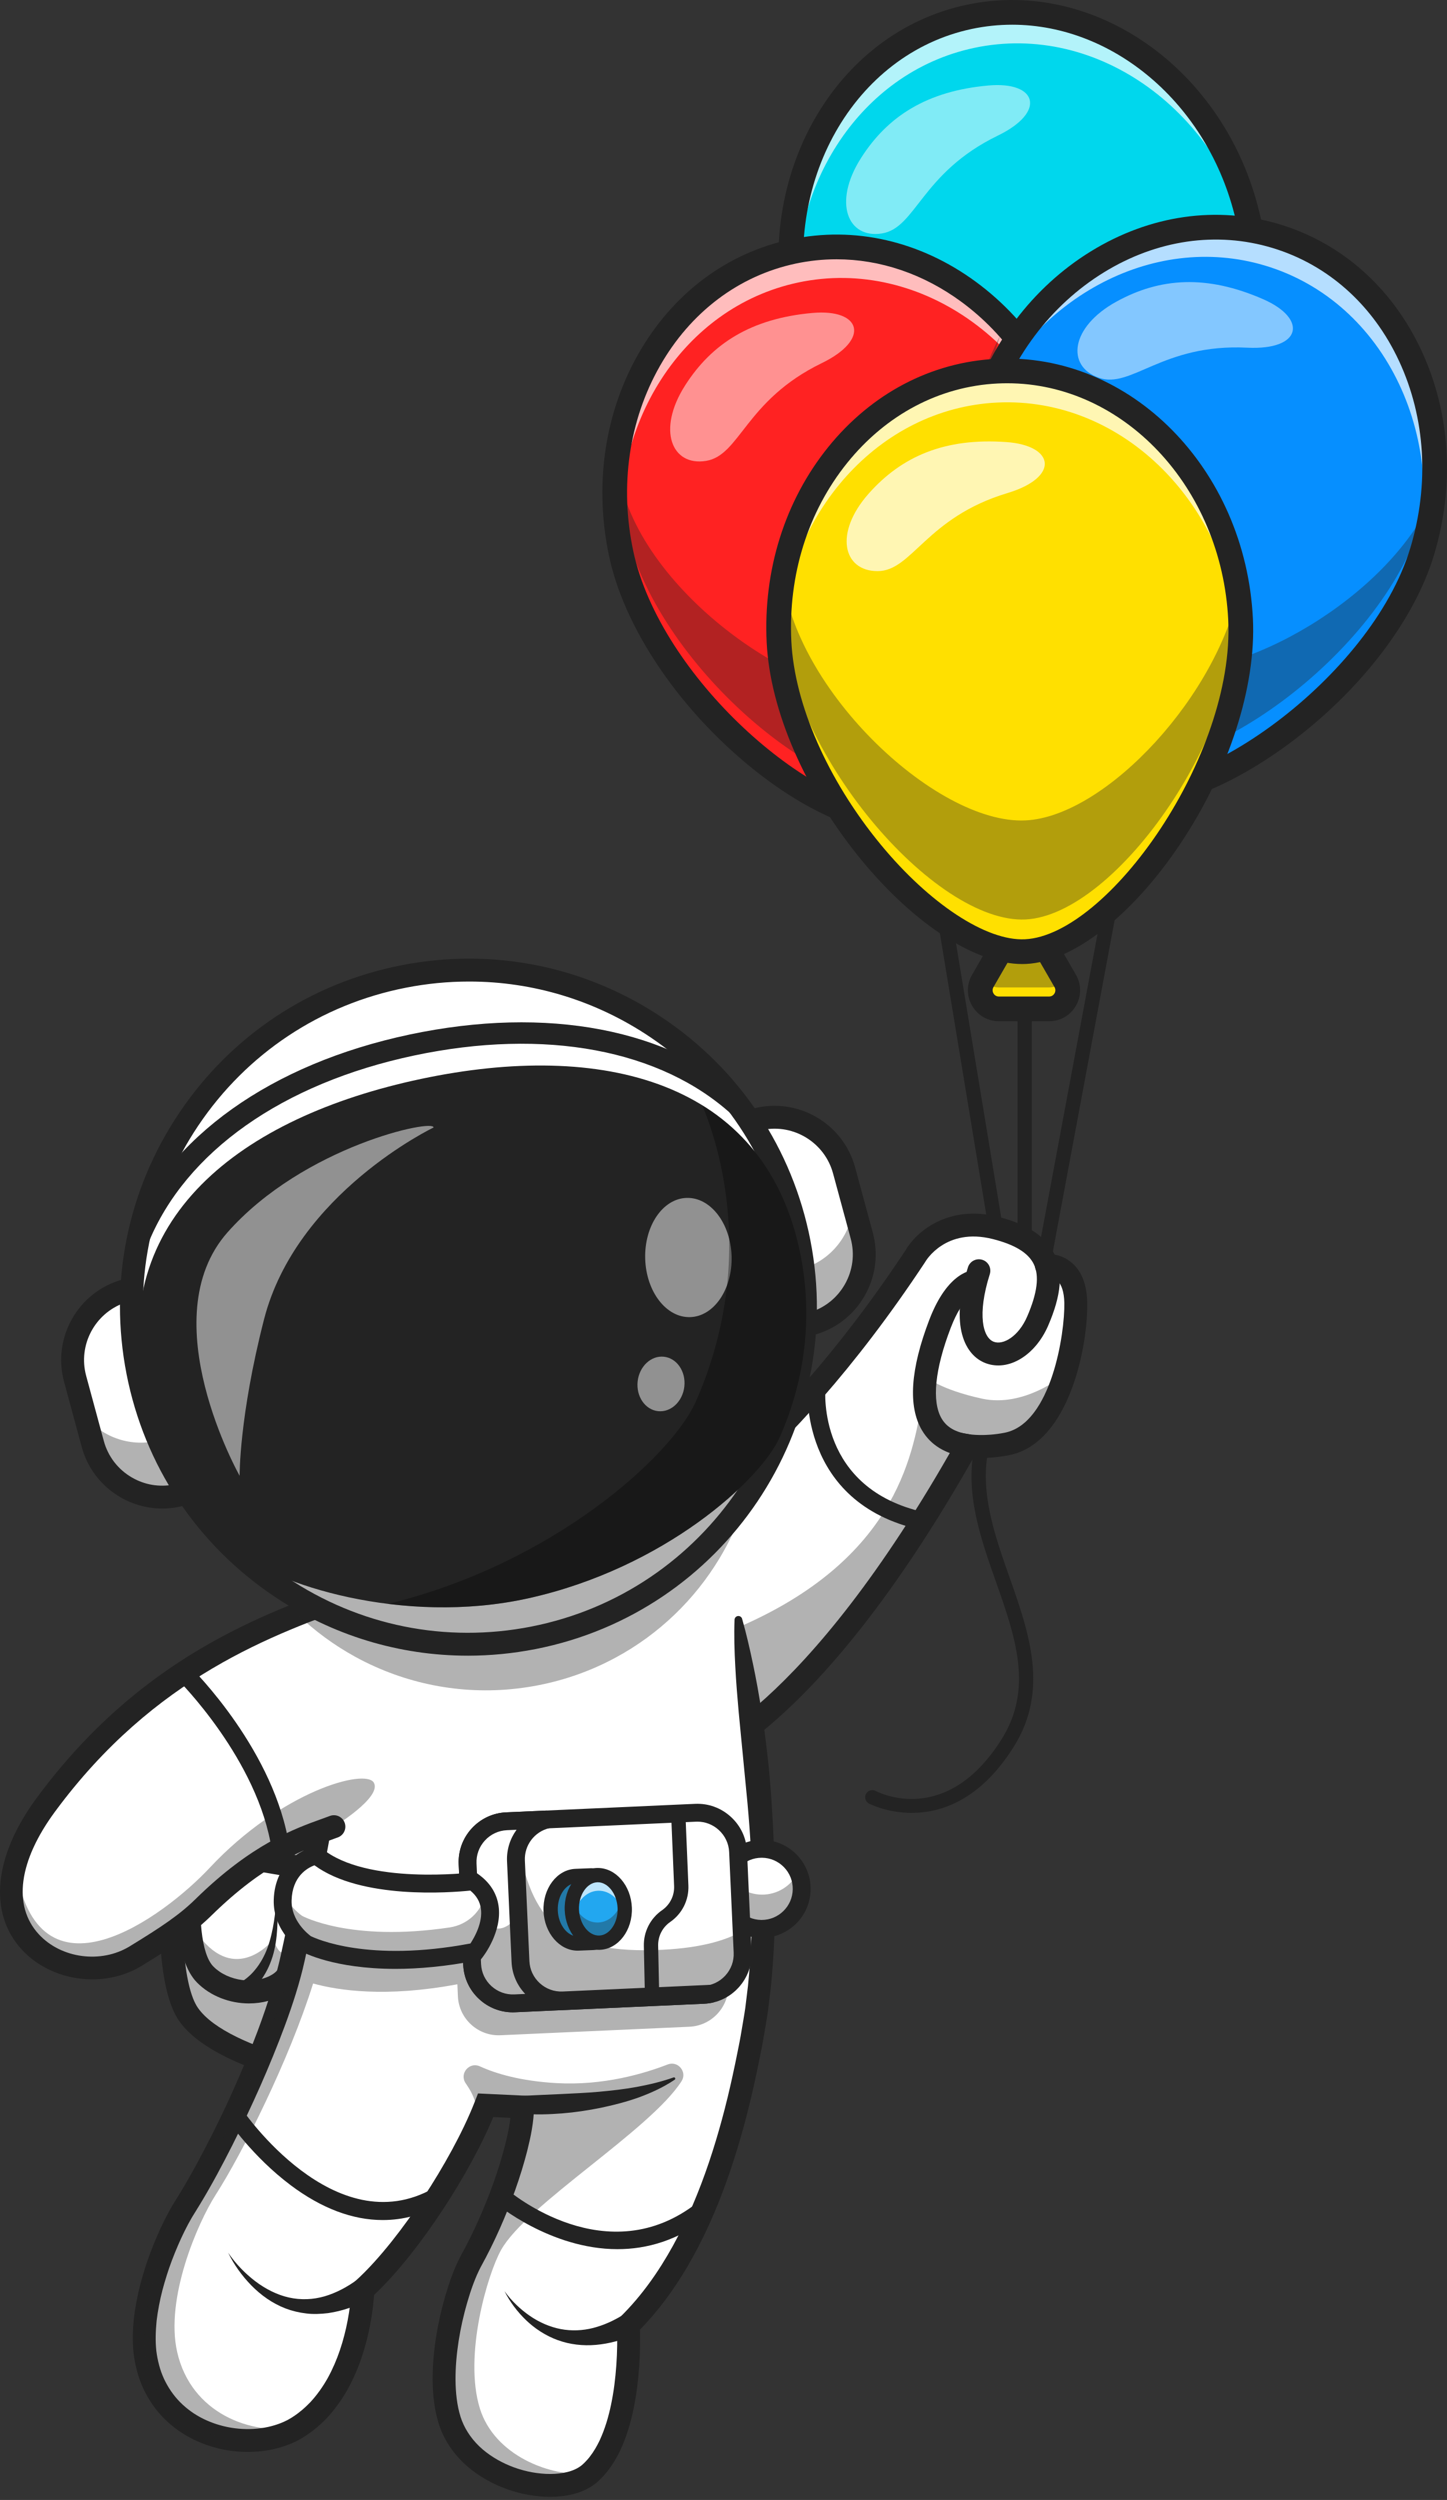 <svg width="290" height="501" viewBox="0 0 290 501" fill="none" xmlns="http://www.w3.org/2000/svg">
<rect x="0" y="0" width="290" height="501" fill="#333333" stroke="none"/>
<path d="M205.359 250.075C204.568 250.075 203.927 249.433 203.927 248.643V187.446C203.927 186.655 204.568 186.014 205.359 186.014C206.15 186.014 206.792 186.655 206.792 187.446V248.643C206.792 249.433 206.15 250.075 205.359 250.075Z" fill="#232323"/>
<path d="M199.551 247.524C198.862 247.524 198.255 247.026 198.139 246.324L183.427 157.087C183.298 156.306 183.826 155.57 184.607 155.441C185.392 155.306 186.124 155.84 186.253 156.621L200.965 245.858C201.094 246.639 200.565 247.375 199.785 247.504C199.706 247.517 199.627 247.524 199.55 247.524H199.551Z" fill="#232323"/>
<path d="M209.266 253.805C209.179 253.805 209.091 253.796 209.002 253.781C208.225 253.636 207.712 252.887 207.856 252.111L228.039 143.815C228.184 143.037 228.929 142.523 229.709 142.669C230.487 142.814 231 143.563 230.855 144.34L210.673 252.635C210.545 253.324 209.942 253.805 209.266 253.805Z" fill="#232323"/>
<path d="M90.138 324.093L89.693 333.41L89.468 338.156L85.571 419.996C85.571 419.996 80.006 419.413 72.606 418.032C71.158 417.762 69.641 417.462 68.081 417.13C56.456 414.659 42.493 410.405 37.8 403.711C30.787 393.703 34.739 349.43 44.072 332.81C48.348 325.19 65.602 323.722 77.734 323.672C79.09 323.663 80.384 323.676 81.586 323.7C86.656 323.796 90.137 324.091 90.137 324.091L90.138 324.093Z" fill="white"/>
<g opacity="0.35">
<path d="M89.693 333.41L89.468 338.156L86.374 403.138L85.572 419.996C85.572 419.996 85.456 419.983 85.235 419.959C85.172 419.95 85.098 419.942 85.019 419.934C84.956 419.926 84.886 419.917 84.816 419.91C84.761 419.906 84.707 419.897 84.654 419.893C84.632 419.888 84.608 419.889 84.588 419.884C84.487 419.871 84.376 419.86 84.26 419.843C84.235 419.843 84.21 419.838 84.181 419.834C84.085 419.821 83.986 419.81 83.877 419.797C83.731 419.78 83.582 419.76 83.423 419.738C83.311 419.721 83.19 419.709 83.069 419.692C82.945 419.675 82.82 419.659 82.691 419.642C82.529 419.621 82.359 419.596 82.184 419.576C81.83 419.526 81.457 419.476 81.061 419.419C80.712 419.373 80.346 419.318 79.963 419.261C79.521 419.195 79.06 419.128 78.582 419.053C76.814 418.778 74.793 418.442 72.609 418.035C72.185 417.956 71.752 417.873 71.315 417.79C71.011 417.731 70.699 417.67 70.387 417.607C69.633 417.456 68.86 417.299 68.082 417.133C56.453 414.662 42.494 410.407 37.806 403.714C32.029 395.475 33.683 364.001 39.665 343.86C36.912 361.666 37.041 381.065 41.395 387.276C43.548 390.347 47.961 392.915 53.255 395.036C55.51 395.94 57.856 393.992 57.448 391.596C57.445 391.577 57.441 391.557 57.438 391.538C56.706 387.147 56.503 382.188 57.134 376.452C58.491 364.161 62.184 346.671 77.112 333.847C77.462 333.543 82.998 333.46 89.694 333.41H89.693Z" fill="#232323"/>
</g>
<path d="M87.747 422.532L85.334 422.28C83.689 422.108 44.953 417.917 35.922 405.031C30.6 397.436 31.973 376.711 32.52 370.54C33.633 357.998 36.727 341.204 42.069 331.687C49.355 318.714 86.157 321.453 90.33 321.81L92.532 321.997L87.746 422.532H87.747ZM78.473 325.939C65.923 325.939 49.704 327.46 46.07 333.932C36.581 350.829 33.706 393.875 39.679 402.396C45.741 411.047 71.341 415.911 83.399 417.437L87.74 326.218C85.169 326.057 81.96 325.939 78.473 325.939Z" fill="#232323"/>
<path d="M41.994 371.062L57.876 373.763C59.294 374.004 60.371 375.168 60.495 376.602C60.944 381.851 61.354 394.025 55.963 397.525C51.488 400.432 44.76 399.41 41.11 395.685C37.028 391.516 37.701 379.678 38.321 373.843C38.513 372.03 40.196 370.757 41.994 371.063V371.062Z" fill="white"/>
<g opacity="0.35">
<path d="M60.494 376.604C60.946 381.849 61.353 394.025 55.962 397.524C51.485 400.432 44.76 399.41 41.109 395.683C38.601 393.118 37.889 387.652 37.857 382.469C38.337 385.102 39.273 387.292 40.552 388.792C47.879 397.381 54.763 388.71 54.763 388.71C54.763 388.71 55.596 391.051 56.417 391.256C59.848 392.114 60.15 381.15 60.174 375.474C60.347 375.817 60.459 376.198 60.494 376.605V376.604Z" fill="#232323"/>
</g>
<path d="M49.925 401.494C46.083 401.494 42.165 400.039 39.471 397.289C35.038 392.761 35.158 381.908 36.041 373.6C36.198 372.109 36.974 370.735 38.169 369.83C39.365 368.924 40.899 368.549 42.377 368.8L58.26 371.5C60.708 371.917 62.566 373.933 62.779 376.403C63.368 383.276 63.428 395.408 57.21 399.446C55.086 400.825 52.522 401.491 49.925 401.491V401.494ZM41.459 373.309C41.213 373.309 41.032 373.415 40.939 373.485C40.828 373.57 40.637 373.759 40.603 374.082C39.55 383.99 40.372 391.651 42.75 394.077C45.712 397.103 51.304 397.814 54.715 395.599C57.7 393.659 59.041 386.454 58.211 376.794C58.178 376.406 57.883 376.086 57.494 376.019L41.611 373.319C41.558 373.31 41.508 373.306 41.461 373.306L41.459 373.309Z" fill="#232323"/>
<path d="M47.3 397.695C47.369 397.68 47.586 397.59 47.742 397.515C47.914 397.432 48.086 397.345 48.258 397.242C48.6 397.046 48.94 396.816 49.262 396.564C49.905 396.057 50.529 395.486 51.06 394.823C52.156 393.522 53.014 391.971 53.625 390.305C54.234 388.637 54.618 386.864 54.91 385.056C55.179 383.256 55.417 381.424 55.21 379.595C55.655 381.391 55.658 383.273 55.623 385.122C55.566 386.97 55.414 388.848 54.998 390.714C54.576 392.574 53.869 394.409 52.8 396.082C52.283 396.93 51.64 397.709 50.928 398.437C50.57 398.8 50.185 399.143 49.768 399.461C49.563 399.623 49.344 399.776 49.119 399.923C48.876 400.077 48.686 400.2 48.333 400.366L48.211 400.423C47.486 400.761 46.625 400.446 46.287 399.721C45.949 398.997 46.264 398.136 46.989 397.798C47.088 397.752 47.198 397.716 47.3 397.695Z" fill="#232323"/>
<path d="M68.134 335.004C66.213 334.717 64.254 334.478 62.31 334.267C60.363 334.058 58.414 333.882 56.471 333.763C54.529 333.643 52.588 333.555 50.674 333.574C48.766 333.59 46.858 333.671 45.098 333.951H45.091C43.837 334.151 42.661 333.298 42.462 332.044C42.263 330.792 43.117 329.615 44.37 329.416C44.442 329.404 44.518 329.396 44.588 329.391C46.76 329.257 48.812 329.374 50.848 329.546C52.88 329.719 54.874 329.999 56.857 330.308C58.839 330.619 60.803 330.984 62.758 331.381C64.716 331.781 66.651 332.205 68.605 332.686C69.24 332.842 69.628 333.484 69.47 334.118C69.323 334.714 68.748 335.092 68.153 335.006L68.134 335.004Z" fill="#232323"/>
<path d="M217.976 63.807C217.909 63.956 217.856 64.112 217.82 64.275L217.976 63.807Z" fill="#D66B09"/>
<path d="M220.859 114.044L227.214 121.841C229.028 124.068 227.752 127.426 224.916 127.884L214.987 129.489C212.149 129.947 209.88 127.162 210.901 124.477L214.477 115.076C215.498 112.39 219.045 111.817 220.859 114.044Z" fill="#E25A5A"/>
<g opacity="0.35">
<path d="M221.15 113.958L227.551 121.716C229.381 123.932 228.124 127.298 225.29 127.774L215.37 129.438C212.535 129.914 210.249 127.144 211.255 124.451L214.773 115.028C215.778 112.336 219.321 111.741 221.15 113.958Z" fill="#232323"/>
</g>
<path d="M214.364 132.016C212.515 132.016 210.778 131.198 209.578 129.727C208.16 127.986 207.789 125.694 208.588 123.597L212.164 114.197C212.961 112.098 214.761 110.633 216.976 110.273C219.194 109.917 221.362 110.74 222.781 112.48L229.135 120.277C230.553 122.016 230.924 124.308 230.126 126.406C229.328 128.505 227.529 129.972 225.312 130.33L215.384 131.934C215.043 131.99 214.702 132.017 214.365 132.017L214.364 132.016ZM217.972 115.146C217.887 115.146 217.817 115.153 217.764 115.162C217.549 115.196 217.022 115.344 216.79 115.956L213.215 125.356C212.981 125.969 213.277 126.429 213.415 126.598C213.553 126.767 213.94 127.153 214.59 127.045L224.519 125.441C225.167 125.336 225.416 124.851 225.495 124.647C225.572 124.444 225.708 123.914 225.294 123.407L218.94 115.61C218.627 115.225 218.237 115.148 217.972 115.148V115.146Z" fill="#232323"/>
<path d="M159.754 63.931C165.731 92.052 200.67 121.085 218.441 117.306C236.212 113.529 256.319 72.794 250.342 44.674C244.364 16.553 219.238 -1.934 194.224 3.385C169.209 8.702 153.776 35.81 159.755 63.931H159.754Z" fill="#00D7ED"/>
<g opacity="0.7">
<path d="M159.754 63.93C159.772 64.013 159.789 64.097 159.808 64.181C157.022 38.288 171.986 14.539 195.228 9.599C219.998 4.335 244.876 22.405 251.162 50.063C250.983 48.225 250.715 46.425 250.342 44.673C244.363 16.55 219.24 -1.935 194.224 3.382C169.209 8.699 153.776 35.806 159.755 63.928L159.754 63.93Z" fill="white"/>
</g>
<g opacity="0.35">
<path d="M159.754 63.93C165.733 92.053 200.669 121.082 218.439 117.309C236.214 113.53 256.319 72.793 250.34 44.675C250.285 44.415 250.23 44.16 250.17 43.905C249.729 66.45 231.082 94.349 215.271 97.711C197.502 101.488 163.825 78.393 158.866 55.059C158.718 54.373 158.594 53.683 158.483 53C158.555 56.593 158.973 60.255 159.754 63.93Z" fill="#232323"/>
</g>
<path d="M215.214 120.1C206.239 120.1 194.325 114.374 183.038 104.438C169.785 92.773 160.175 77.822 157.331 64.444C151.078 35.033 167.396 6.555 193.708 0.962C220.015 -4.632 246.511 14.746 252.763 44.157C255.606 57.535 252.909 75.103 245.547 91.15C238.359 106.818 228.17 117.768 218.955 119.726C217.779 119.977 216.529 120.099 215.215 120.099L215.214 120.1ZM202.851 4.952C200.162 4.952 197.448 5.23 194.736 5.806C171.097 10.831 156.49 36.674 162.175 63.416C167.538 88.646 197.916 115.173 215.013 115.174C216.035 115.174 217.007 115.08 217.926 114.885C234.216 111.421 253.602 71.926 247.919 45.189C242.887 21.515 223.609 4.952 202.851 4.952Z" fill="#232323"/>
<g opacity="0.5">
<path d="M198.093 17.132C185.762 18.237 177.882 23.3 172.542 31.698C166.875 40.608 169.903 47.892 176.756 46.783C183.609 45.676 184.637 34.629 199.942 27.197C209.833 22.394 207.828 16.26 198.095 17.132H198.093Z" fill="white"/>
</g>
<path d="M182.713 110.822C182.645 110.971 182.592 111.127 182.557 111.291L182.713 110.822Z" fill="#D66B09"/>
<path d="M124.491 110.945C130.468 139.066 165.407 168.1 183.178 164.321C200.95 160.544 221.056 119.809 215.079 91.688C209.101 63.567 183.976 45.081 158.962 50.399C133.946 55.716 118.514 82.825 124.492 110.945H124.491Z" fill="#FF2222"/>
<g opacity="0.7">
<path d="M124.492 110.947C124.511 111.03 124.528 111.114 124.546 111.197C121.76 85.305 136.725 61.556 159.967 56.615C184.736 51.352 209.614 69.421 215.901 97.079C215.722 95.242 215.454 93.441 215.08 91.689C209.101 63.567 183.978 45.082 158.963 50.399C133.947 55.716 118.515 82.823 124.493 110.945L124.492 110.947Z" fill="white"/>
</g>
<g opacity="0.35">
<path d="M125.208 105.217C131.187 133.34 166.123 162.369 183.894 158.596C201.668 154.817 221.773 114.08 215.795 85.962C215.739 85.702 215.684 85.447 215.624 85.192C215.183 107.737 196.536 135.636 180.725 138.998C162.956 142.775 129.279 119.68 124.32 96.347C124.172 95.66 124.048 94.97 123.938 94.287C124.009 97.881 124.427 101.542 125.208 105.217Z" fill="#232323"/>
</g>
<path d="M179.953 167.118C170.978 167.118 159.064 161.391 147.777 151.456C134.524 139.791 124.914 124.839 122.07 111.462C119.053 97.267 121.141 82.861 127.952 70.898C134.818 58.84 145.648 50.7 158.447 47.98C171.247 45.259 184.451 48.289 195.626 56.512C206.714 64.671 214.484 76.981 217.5 91.176C220.344 104.554 217.647 122.121 210.284 138.169C203.096 153.837 192.908 164.787 183.693 166.746C182.517 166.996 181.266 167.118 179.953 167.118ZM167.653 51.962C164.924 51.962 162.19 52.247 159.475 52.822C148.078 55.246 138.41 62.534 132.255 73.347C126.046 84.255 124.148 97.424 126.914 110.432C132.277 135.662 162.655 162.189 179.752 162.191C180.774 162.191 181.746 162.096 182.664 161.901C198.955 158.438 218.341 118.942 212.658 92.205C209.893 79.199 202.803 67.939 192.693 60.5C185.057 54.882 176.389 51.962 167.654 51.962H167.653Z" fill="#232323"/>
<g opacity="0.5">
<path d="M162.83 62.715C150.499 63.82 142.619 68.883 137.279 77.281C131.613 86.191 134.641 93.475 141.493 92.366C148.346 91.259 149.374 80.212 164.68 72.779C174.57 67.977 172.565 61.843 162.832 62.715H162.83Z" fill="white"/>
</g>
<path d="M247.453 111.703C247.323 111.802 247.201 111.914 247.091 112.038L247.453 111.703Z" fill="#D66B09"/>
<path d="M225.815 157.135L227.636 167.028C228.156 169.854 225.421 172.183 222.714 171.22L213.237 167.851C210.53 166.889 209.88 163.356 212.067 161.493L219.723 154.971C221.911 153.108 225.295 154.311 225.815 157.137V157.135Z" fill="#3BD8E0"/>
<g opacity="0.35">
<path d="M226.113 157.199L227.993 167.08C228.531 169.903 225.81 172.249 223.097 171.303L213.601 167.991C210.888 167.044 210.216 163.516 212.392 161.64L220.008 155.071C222.184 153.194 225.575 154.376 226.113 157.199Z" fill="#232323"/>
</g>
<path d="M223.987 173.918C223.286 173.918 222.577 173.798 221.885 173.551L212.408 170.182C210.292 169.43 208.788 167.663 208.381 165.455C207.975 163.248 208.752 161.061 210.461 159.606L218.118 153.084C219.828 151.628 222.111 151.209 224.224 151.959C226.339 152.711 227.844 154.478 228.252 156.686L230.072 166.578C230.478 168.787 229.7 170.974 227.991 172.43C226.841 173.41 225.431 173.92 223.987 173.92V173.918ZM222.13 156.55C221.893 156.55 221.607 156.618 221.329 156.852L213.673 163.374C213.174 163.8 213.212 164.344 213.252 164.559C213.292 164.774 213.451 165.296 214.067 165.516L223.543 168.885C224.159 169.104 224.613 168.799 224.78 168.657C224.946 168.515 225.32 168.117 225.201 167.472L223.38 157.582C223.261 156.937 222.771 156.698 222.565 156.625C222.473 156.592 222.317 156.55 222.128 156.55H222.13Z" fill="#232323"/>
<path d="M196.35 83.806C188.064 111.336 204.73 153.594 222.128 158.831C239.525 164.068 276.746 138.027 285.033 110.498C293.319 82.968 280.183 54.675 255.694 47.306C231.206 39.935 204.636 56.277 196.351 83.806H196.35Z" fill="#068FFF"/>
<g opacity="0.7">
<path d="M196.349 83.806C196.325 83.888 196.301 83.969 196.276 84.053C206.287 60.011 230.832 46.389 253.584 53.239C277.83 60.538 290.949 88.347 283.157 115.62C283.885 113.922 284.515 112.215 285.031 110.499C293.316 82.968 280.182 54.677 255.694 47.306C231.205 39.935 204.636 56.277 196.349 83.808V83.806Z" fill="white"/>
</g>
<g opacity="0.35">
<path d="M196.35 77.36C188.065 104.891 204.729 147.147 222.124 152.386C239.525 157.623 276.746 131.579 285.031 104.053C285.107 103.798 285.181 103.549 285.251 103.296C274.021 122.849 244.252 138.34 228.775 133.681C211.378 128.445 192.963 91.998 199.839 69.157C200.039 68.483 200.261 67.819 200.493 67.167C198.826 70.353 197.432 73.763 196.35 77.361V77.36Z" fill="#232323"/>
</g>
<path d="M226.994 161.959C224.974 161.959 223.104 161.712 221.412 161.202C212.391 158.486 203.143 146.73 197.277 130.521C191.27 113.918 190.035 96.188 193.977 83.093C198.16 69.197 206.922 57.572 218.647 50.36C230.466 43.09 243.876 41.164 256.406 44.935C268.936 48.707 279.055 57.715 284.897 70.3C290.694 82.786 291.584 97.317 287.401 111.212C283.459 124.309 272.645 138.412 258.471 148.94C247.227 157.293 235.743 161.961 226.994 161.961V161.959ZM198.72 84.519C190.842 110.695 206.893 151.66 222.84 156.46C238.79 161.259 274.782 135.958 282.66 109.784C286.493 97.052 285.692 83.769 280.407 72.386C275.167 61.1 266.137 53.035 254.98 49.678C243.822 46.319 231.841 48.061 221.243 54.578C210.552 61.154 202.553 71.788 198.721 84.521L198.72 84.519Z" fill="#232323"/>
<g opacity="0.5">
<path d="M253.162 59.964C241.82 55 232.477 55.649 223.755 60.443C214.502 65.53 213.652 73.371 220.194 75.696C226.734 78.02 232.95 68.83 249.944 69.677C260.926 70.224 262.116 63.881 253.164 59.965L253.162 59.964Z" fill="white"/>
</g>
<path d="M201.863 289.358C197.242 290.297 193.843 289.689 193.843 289.689C193.72 289.908 193.592 290.132 193.465 290.35C178.309 317.23 165.182 332.686 155.611 341.495C154.14 342.849 152.408 343.83 150.51 344.506C138.903 348.684 121.273 341.713 121.273 341.713L123.336 332.206L128.357 309.04C128.357 309.04 130.952 307.67 135.397 304.456C135.865 304.109 136.361 303.747 136.874 303.363C140.774 300.448 145.828 296.297 151.642 290.663C160.851 281.737 171.979 269.086 183.468 251.712C183.468 251.712 188.227 243.212 199.553 246.09C205.59 247.625 208.73 250.156 209.743 253.604C209.743 253.604 215.439 252.975 215.6 261.05C215.743 267.908 212.754 287.153 201.866 289.358H201.863Z" fill="white"/>
<g opacity="0.35">
<path d="M193.46 290.359C178.304 317.236 165.183 332.684 155.611 341.495C145.123 351.141 121.275 341.714 121.275 341.714L123.806 330.033C131.693 331.845 141.499 329.047 149.358 325.509C180.479 311.493 183.121 290.335 184.987 279.757C185.226 283.099 186.985 287.399 193.461 290.362L193.46 290.359Z" fill="#232323"/>
</g>
<g opacity="0.35">
<path d="M197.39 289.873C197.39 289.873 187.765 290.711 185.505 275.892C185.505 275.892 188.42 278.482 196.841 280.297C205.203 282.099 212.918 275.758 212.918 275.758C212.918 275.758 209.639 290.185 197.39 289.871V289.873Z" fill="#232323"/>
</g>
<path d="M130.147 309.471C129.301 309.471 128.486 309 128.087 308.188C127.53 307.052 127.999 305.679 129.133 305.119C129.374 305 153.597 292.689 181.509 250.516C183.504 247.035 189.884 241.27 200.117 243.867C205.903 245.335 209.557 247.763 211.29 251.288C213.103 254.977 212.715 259.543 210.068 265.661C207.478 271.647 202.112 274.889 197.573 273.195C193.401 271.64 190.269 265.768 193.996 253.963C194.379 252.755 195.665 252.085 196.874 252.466C198.082 252.847 198.752 254.136 198.371 255.343C195.798 263.491 196.986 268.082 199.176 268.898C201.037 269.596 204.121 267.855 205.858 263.84C207.902 259.115 208.332 255.671 207.172 253.312C206.067 251.066 203.389 249.43 198.985 248.312C189.474 245.898 185.501 252.765 185.462 252.835L185.373 252.98C156.671 296.373 132.181 308.729 131.153 309.233C130.828 309.394 130.482 309.47 130.143 309.47L130.147 309.471Z" fill="#232323"/>
<path d="M138.883 355.113C137.872 355.113 136.945 354.438 136.67 353.414C136.341 352.19 137.066 350.933 138.289 350.603C138.495 350.543 160.945 343.595 191.841 288.565L192.639 287.144L194.243 287.43C194.264 287.433 197.32 287.937 201.403 287.109C210.733 285.217 213.428 267.12 213.308 261.097C213.265 258.968 212.772 257.414 211.884 256.601C211.036 255.824 209.986 255.882 209.945 255.887C208.679 256.022 207.574 255.117 207.435 253.858C207.295 252.598 208.224 251.463 209.484 251.324C209.789 251.291 212.517 251.053 214.868 253.114C216.805 254.813 217.823 257.467 217.895 261.004C218.066 269.565 214.382 289.156 202.317 291.603C199.266 292.223 196.684 292.222 195.101 292.121C163.408 348.047 140.452 354.769 139.482 355.029C139.283 355.084 139.082 355.11 138.885 355.11L138.883 355.113Z" fill="#232323"/>
<path d="M193.843 291.983C193.738 291.983 193.632 291.975 193.526 291.961C189.48 291.401 186.535 289.606 184.774 286.627C181.952 281.851 182.451 274.393 186.257 264.462C189.955 254.813 194.795 254.448 195.709 254.474L195.586 259.059C195.586 259.059 195.646 259.069 195.749 259.055C195.724 259.057 193.078 259.48 190.54 266.103C187.351 274.421 186.707 280.88 188.723 284.293C189.75 286.032 191.528 287.054 194.155 287.418C195.41 287.591 196.286 288.748 196.113 290.003C195.954 291.152 194.972 291.983 193.844 291.983H193.843Z" fill="#232323"/>
<path d="M150.612 408.868C148.24 421.04 142.682 449.556 125.926 465.944C125.926 465.944 127.242 487.832 118.161 495.708C111.963 501.086 93.917 497.254 90.097 484.975C86.798 474.386 91.621 458.062 94.34 453.186C100.42 442.288 104.769 428.474 104.732 422.245L97.341 421.892C92.843 433.607 81.587 450.959 72.719 458.861C72.719 458.861 72.288 478.505 59.689 486.429C50.549 492.179 32.877 488.886 29.418 473.618C26.998 462.938 33.451 447.899 37.14 442.132C42.981 433.014 53.661 411.542 57.918 395.479C58.212 394.376 58.473 393.295 58.702 392.245C59.661 387.853 60.61 383.377 61.532 378.969C62.374 374.93 63.2 370.949 63.983 367.127C66.216 356.267 68.156 346.759 69.472 341.243C69.472 341.243 70.064 337.305 71.076 331.959C71.866 327.812 72.91 322.819 74.14 318.162C76.246 310.184 78.889 303.208 81.686 303.208H128.355C131.057 303.208 133.386 303.666 135.395 304.456C139.552 306.07 142.345 309.071 144.21 312.274C147.599 318.066 147.968 324.499 147.968 324.499C148.628 330.143 149.593 336.954 150.51 344.506C152.823 363.585 154.806 387.374 150.612 408.868Z" fill="white"/>
<g opacity="0.35">
<path d="M67 379.604C66.867 380.238 66.733 380.871 66.594 381.506C64.739 380.846 63.019 380.013 61.532 378.969C61.542 378.926 61.548 378.883 61.559 378.842L67.001 379.604H67Z" fill="#232323"/>
</g>
<g opacity="0.35">
<path d="M100.425 450.895C97.706 455.771 92.883 472.095 96.182 482.685C99.097 492.048 110.278 496.499 118.171 495.699C111.983 501.091 93.919 497.262 90.096 484.976C86.797 474.387 91.62 458.063 94.338 453.187C100.419 442.289 104.768 428.475 104.73 422.246L97.339 421.893C96.71 423.529 95.954 425.272 95.079 427.09C96.367 422.426 94.877 419.766 93.318 417.472C92.015 415.552 94.055 413.134 96.168 414.097C99.386 415.564 104.308 417.039 111.486 417.456C120.915 418.003 129.169 415.531 133.82 413.719C135.866 412.921 137.779 415.213 136.598 417.065C130.356 426.86 105.501 441.8 100.426 450.897L100.425 450.895Z" fill="#232323"/>
</g>
<path d="M70.216 341.423C68.113 358.778 64.797 375.914 61.04 393.013C60.054 397.429 58.668 401.666 57.139 405.823C55.599 409.978 53.929 414.063 52.149 418.097C50.365 422.129 48.477 426.107 46.495 430.043C44.5 433.977 42.433 437.864 40.121 441.681L38.429 444.433L37.674 445.788L36.959 447.183C36.033 449.065 35.205 451.009 34.457 452.979C33.707 454.95 33.091 456.961 32.545 458.982C32.031 461.009 31.632 463.05 31.389 465.09C31.191 467.124 31.113 469.156 31.33 471.11C31.575 473.03 32.052 474.952 32.859 476.701C33.674 478.441 34.754 480.045 36.102 481.405C37.452 482.76 39.032 483.901 40.781 484.751C44.263 486.465 48.343 487.134 52.206 486.627C54.134 486.375 56.005 485.824 57.653 484.96C58.057 484.728 58.453 484.52 58.854 484.229L59.455 483.823L60.031 483.376C60.805 482.788 61.507 482.102 62.194 481.405C63.533 479.964 64.691 478.325 65.681 476.565C66.653 474.793 67.471 472.909 68.129 470.954C68.789 469 69.305 466.981 69.691 464.934C69.886 463.911 70.044 462.878 70.171 461.847C70.294 460.833 70.395 459.741 70.428 458.814L70.465 457.815L71.195 457.153C73.804 454.791 76.212 452.053 78.482 449.213C80.751 446.363 82.884 443.38 84.901 440.321C86.919 437.262 88.807 434.113 90.554 430.904C92.293 427.694 93.9 424.411 95.198 421.076L95.8 419.529L97.448 419.608L104.844 419.961L107.07 420.067L107.028 422.239C106.97 425.382 106.378 428.141 105.699 430.895C105.007 433.636 104.169 436.309 103.237 438.944C101.35 444.205 99.099 449.322 96.381 454.245C95.27 456.344 94.372 458.9 93.642 461.41C92.909 463.941 92.323 466.528 91.919 469.128C91.515 471.726 91.279 474.34 91.293 476.916C91.312 479.484 91.584 482.035 92.303 484.341C93.008 486.56 94.317 488.57 96.043 490.236C97.775 491.899 99.909 493.206 102.197 494.149C104.486 495.093 106.961 495.65 109.397 495.769C110.614 495.825 111.823 495.763 112.96 495.555C114.097 495.354 115.16 494.985 115.991 494.461C116.211 494.341 116.389 494.19 116.574 494.049C116.763 493.905 116.976 493.673 117.178 493.491C117.577 493.089 117.965 492.663 118.311 492.188C119.02 491.253 119.636 490.203 120.169 489.085C121.215 486.832 121.961 484.354 122.482 481.803C123.017 479.253 123.332 476.626 123.522 473.985C123.703 471.361 123.757 468.638 123.64 466.085L123.591 465.03L124.326 464.308C128.526 460.181 131.991 455.271 134.881 450.029C137.772 444.78 140.102 439.188 142.045 433.457C143.983 427.718 145.553 421.84 146.845 415.878C147.171 414.389 147.484 412.893 147.783 411.393C148.081 409.894 148.395 408.374 148.627 406.893C148.869 405.402 149.151 403.918 149.363 402.421L149.913 397.912C150.525 391.88 150.778 385.799 150.765 379.707C150.731 373.612 150.367 367.51 149.813 361.423L148.044 343.124C147.777 340.061 147.515 336.994 147.359 333.906C147.191 330.821 147.095 327.717 147.213 324.593C147.229 324.166 147.588 323.832 148.015 323.849C148.359 323.862 148.641 324.097 148.73 324.409V324.415C149.583 327.41 150.271 330.418 150.906 333.444C151.55 336.466 152.083 339.51 152.573 342.564C153.534 348.674 154.232 354.841 154.63 361.039C155.032 367.237 155.305 373.45 155.35 379.683C155.363 385.915 155.104 392.162 154.472 398.394L153.904 403.061C153.684 404.614 153.392 406.159 153.14 407.709C152.891 409.272 152.582 410.772 152.279 412.294C151.976 413.816 151.659 415.337 151.325 416.857C150.007 422.94 148.395 428.989 146.389 434.928C144.375 440.862 141.952 446.695 138.896 452.245C135.841 457.785 132.137 463.061 127.533 467.586L128.219 465.809C128.352 468.719 128.289 471.473 128.099 474.302C127.897 477.113 127.56 479.928 126.974 482.731C126.397 485.533 125.575 488.332 124.316 491.042C123.673 492.391 122.905 493.716 121.963 494.96C121.501 495.586 120.97 496.18 120.407 496.746C120.103 497.024 119.851 497.297 119.502 497.575C119.149 497.856 118.793 498.134 118.416 498.35C116.925 499.278 115.342 499.78 113.794 500.062C112.241 500.345 110.701 500.416 109.188 500.348C106.165 500.199 103.228 499.528 100.462 498.392C97.702 497.253 95.085 495.667 92.866 493.54C90.656 491.417 88.877 488.721 87.929 485.718C87.02 482.791 86.734 479.841 86.707 476.951C86.69 474.059 86.952 471.212 87.389 468.409C87.826 465.604 88.449 462.848 89.238 460.128C90.046 457.398 90.93 454.749 92.375 452.009C94.943 447.357 97.113 442.435 98.917 437.403C99.808 434.885 100.605 432.334 101.253 429.772C101.896 427.23 102.406 424.591 102.445 422.258L104.629 424.536L97.234 424.183L99.484 422.714C98.077 426.326 96.397 429.748 94.588 433.088C92.772 436.425 90.823 439.673 88.738 442.836C86.652 445.999 84.447 449.084 82.074 452.066C79.694 455.043 77.171 457.929 74.254 460.572L75.02 458.91C74.974 460.164 74.867 461.247 74.731 462.398C74.59 463.531 74.418 464.659 74.205 465.779C73.781 468.019 73.216 470.239 72.479 472.419C71.744 474.599 70.823 476.737 69.694 478.789C68.547 480.832 67.176 482.786 65.542 484.542C63.873 486.289 62.015 487.795 59.805 489.009C57.583 490.173 55.201 490.856 52.805 491.171C48.013 491.788 43.11 490.99 38.757 488.86C36.58 487.8 34.57 486.362 32.841 484.623C31.115 482.883 29.72 480.815 28.692 478.604C27.67 476.381 27.079 474.026 26.777 471.62C26.512 469.229 26.609 466.882 26.835 464.576C27.108 462.279 27.55 460.032 28.109 457.829C28.699 455.636 29.365 453.472 30.167 451.363C30.968 449.253 31.852 447.179 32.853 445.145L33.631 443.627L34.469 442.121L36.205 439.295C38.416 435.647 40.452 431.822 42.404 427.973C44.359 424.12 46.191 420.198 47.903 416.232C49.616 412.267 51.231 408.262 52.654 404.207C54.085 400.158 55.327 396.051 56.251 391.947C58.073 383.444 59.898 374.907 61.832 366.4C62.809 362.146 63.82 357.897 64.95 353.67C66.075 349.443 67.259 345.222 68.734 341.065C68.876 340.666 69.316 340.455 69.716 340.598C70.061 340.722 70.264 341.065 70.223 341.415V341.421L70.216 341.423Z" fill="#232323"/>
<path d="M182.74 363.306C177.739 363.306 174.22 361.473 174.144 361.431C173.448 361.056 173.188 360.186 173.564 359.49C173.939 358.794 174.807 358.533 175.504 358.91C176.076 359.214 189.725 366.2 200.799 348.439C207.11 338.319 203.471 327.98 199.616 317.034C196.492 308.163 193.262 298.989 195.378 289.566C195.551 288.794 196.322 288.31 197.088 288.482C197.86 288.655 198.346 289.422 198.172 290.192C196.238 298.812 199.33 307.592 202.319 316.081C206.228 327.184 210.27 338.666 203.231 349.953C196.473 360.79 188.592 363.302 182.74 363.302V363.306Z" fill="#232323"/>
<path d="M136.054 407.113C133.344 407.347 130.304 407.559 127.038 407.711C128.989 407.761 130.785 407.784 132.388 407.788C133.669 407.788 134.912 407.554 136.054 407.113Z" fill="white"/>
<path d="M160.641 379.067C160.953 374.646 157.621 370.81 153.201 370.498C148.78 370.187 144.944 373.518 144.632 377.939C144.321 382.36 147.652 386.196 152.073 386.507C156.494 386.819 160.33 383.488 160.641 379.067Z" fill="white"/>
<g opacity="0.35">
<path d="M160.667 378.643C160.603 383.073 156.963 386.617 152.531 386.554C148.101 386.49 144.557 382.843 144.62 378.412C144.637 377.188 144.928 376.026 145.441 374.993C146.69 377.722 149.43 379.641 152.63 379.687C155.83 379.733 158.625 377.892 159.945 375.201C160.428 376.247 160.684 377.418 160.667 378.641V378.643Z" fill="#232323"/>
</g>
<path d="M152.648 388.343C152.6 388.343 152.552 388.343 152.504 388.343C149.882 388.306 147.433 387.249 145.607 385.368C143.78 383.489 142.795 381.009 142.832 378.388C142.911 372.978 147.351 368.659 152.787 368.716C155.409 368.754 157.858 369.811 159.684 371.691C161.511 373.571 162.496 376.05 162.459 378.672C162.422 381.293 161.364 383.742 159.484 385.569C157.639 387.362 155.217 388.345 152.648 388.345V388.343ZM152.644 372.295C149.249 372.295 146.462 375.032 146.413 378.438C146.363 381.874 149.119 384.711 152.557 384.761C152.587 384.761 152.617 384.761 152.647 384.761C156.043 384.761 158.829 382.023 158.878 378.617C158.902 376.953 158.276 375.378 157.116 374.184C155.956 372.991 154.4 372.319 152.734 372.296C152.704 372.296 152.674 372.296 152.644 372.296V372.295Z" fill="#232323"/>
<g opacity="0.35">
<path d="M145.979 397.633C146.181 402.121 142.675 405.957 138.189 406.16L100.297 407.866C95.81 408.068 91.972 404.568 91.77 400.076L91.664 397.651C77.333 400.342 67.783 398.892 62.753 397.496C57.924 412.897 48.56 431.518 43.226 439.842C39.538 445.609 33.085 460.648 35.504 471.328C38.291 483.643 50.331 488.168 59.677 486.437C50.533 492.182 32.876 488.883 29.418 473.619C26.998 462.939 33.451 447.901 37.14 442.134C42.981 433.015 53.661 411.543 57.918 395.481C58.212 394.378 58.473 393.296 58.702 392.246C59.661 387.854 60.61 383.378 61.532 378.971C63.019 380.015 64.741 380.847 66.594 381.507C75.596 384.716 87.672 383.831 91.024 383.506L90.864 379.909C90.687 375.981 93.352 372.549 97.03 371.622C97.553 371.489 98.096 371.409 98.656 371.383L136.541 369.677C141.033 369.475 144.871 372.982 145.068 377.468L145.787 393.439L145.979 397.633Z" fill="#232323"/>
</g>
<path d="M141.04 399.764L103.147 401.472C98.662 401.675 94.824 398.17 94.62 393.679L93.713 373.515C93.536 369.585 96.203 366.156 99.883 365.228C100.404 365.093 100.947 365.014 101.506 364.988L139.393 363.281C143.883 363.077 147.722 366.583 147.92 371.073L148.642 387.043L148.832 391.237C149.036 395.728 145.525 399.561 141.04 399.764Z" fill="white"/>
<g opacity="0.35">
<path d="M141.04 399.764L103.147 401.472C98.662 401.675 94.824 398.17 94.62 393.679L93.713 373.515C93.536 369.585 96.203 366.156 99.883 365.228C102.099 366.56 103.507 367.412 103.507 367.412C106.081 383.515 111.054 391.377 131.168 390.8C139.85 390.548 145.267 388.978 148.642 387.043L148.832 391.237C149.036 395.728 145.525 399.561 141.04 399.764Z" fill="#232323"/>
</g>
<path d="M102.775 403.272C100.292 403.272 97.927 402.354 96.071 400.658C94.103 398.86 92.953 396.411 92.834 393.762L91.924 373.595C91.677 368.111 95.938 363.447 101.423 363.199L139.312 361.492C141.964 361.373 144.503 362.297 146.472 364.096C148.441 365.893 149.59 368.343 149.709 370.991L150.617 391.158C150.737 393.807 149.812 396.349 148.014 398.317C146.215 400.287 143.767 401.436 141.119 401.554L103.23 403.262C103.078 403.269 102.927 403.272 102.775 403.272ZM139.765 365.063C139.669 365.063 139.572 365.064 139.474 365.068L101.584 366.776C98.072 366.935 95.344 369.921 95.501 373.434L96.411 393.6C96.487 395.293 97.224 396.86 98.486 398.014C99.748 399.167 101.375 399.757 103.068 399.684L140.957 397.976C142.65 397.9 144.217 397.163 145.37 395.901C146.523 394.639 147.116 393.012 147.04 391.319L146.132 371.15C146.056 369.457 145.319 367.892 144.057 366.737C142.866 365.65 141.352 365.06 139.764 365.06L139.765 365.063Z" fill="#232323"/>
<path d="M142.555 399.546C142.068 399.671 141.565 399.742 141.041 399.764L103.148 401.471C99.862 401.617 96.923 399.779 95.509 397.011C94.993 396.005 94.678 394.878 94.628 393.679L94.221 384.721L94.086 381.765L93.715 373.515C93.512 369.024 97.023 365.191 101.508 364.988L109.695 364.621C105.954 365.502 103.229 368.958 103.406 372.93L103.893 383.822L104.312 393.1C104.516 397.585 108.355 401.096 112.839 400.892L142.555 399.547V399.546Z" fill="white"/>
<g opacity="0.35">
<path d="M142.555 399.546C142.068 399.671 141.565 399.742 141.04 399.764L103.148 401.471C98.663 401.675 94.824 398.169 94.626 393.679L94.085 381.766C95.133 383.828 96.961 386.335 99.713 386.483C101.223 386.567 102.654 385.418 103.891 383.823L104.311 393.1C104.514 397.585 108.353 401.096 112.838 400.892L142.553 399.547L142.555 399.546Z" fill="#232323"/>
</g>
<path d="M102.769 403.272C100.29 403.272 97.926 402.354 96.071 400.658C94.102 398.859 92.953 396.409 92.836 393.761L91.927 373.594C91.807 370.947 92.731 368.403 94.53 366.435C96.328 364.467 98.777 363.317 101.426 363.196L109.61 362.828L110.103 366.359C107.121 367.065 105.055 369.794 105.193 372.851L106.102 393.017C106.178 394.711 106.915 396.278 108.177 397.432C109.439 398.585 111.067 399.174 112.755 399.102L142.475 397.76L142.985 401.287C142.374 401.438 141.742 401.527 141.112 401.553L103.228 403.261C103.074 403.268 102.921 403.271 102.769 403.271V403.272ZM103.531 366.687L101.588 366.774C99.894 366.852 98.327 367.589 97.173 368.851C96.02 370.113 95.427 371.741 95.504 373.432L96.412 393.602C96.488 395.295 97.224 396.861 98.486 398.015C99.75 399.168 101.374 399.755 103.064 399.685L105.259 399.586C103.596 397.845 102.632 395.594 102.524 393.181L101.615 373.014C101.509 370.681 102.226 368.469 103.53 366.688L103.531 366.687Z" fill="#232323"/>
<path d="M120.239 382.506C120.268 383.252 119.457 389.314 119.457 389.314C119.457 389.314 117.549 389.389 115.207 389.482C112.281 389.596 109.79 386.66 109.643 382.923C109.495 379.186 111.748 376.063 114.675 375.947C116.65 375.87 118.925 375.779 118.925 375.779C118.925 375.779 120.191 381.29 120.239 382.504V382.506Z" fill="#22A7F0"/>
<g opacity="0.35">
<path d="M120.955 382.506C120.984 383.252 120.173 389.314 120.173 389.314C120.173 389.314 118.265 389.389 115.923 389.482C112.997 389.596 110.506 386.66 110.358 382.923C110.211 379.186 112.464 376.063 115.39 375.947C117.366 375.87 119.64 375.779 119.64 375.779C119.64 375.779 120.907 381.29 120.955 382.504V382.506Z" fill="#232323"/>
</g>
<path d="M115.76 390.917C112.145 390.917 109.102 387.409 108.928 382.979C108.75 378.458 111.624 374.662 115.335 374.516L118.301 374.399C119.734 374.313 121.011 375.323 121.322 376.728C122 379.792 122.358 381.715 122.387 382.449C122.394 382.649 122.415 383.179 121.762 388.208C121.576 389.651 120.384 390.738 118.93 390.795L115.978 390.911C115.905 390.914 115.832 390.916 115.759 390.916L115.76 390.917ZM118.417 377.261H118.413L115.448 377.378C113.352 377.461 111.677 379.974 111.79 382.867C111.903 385.71 113.709 388.054 115.762 388.054C115.796 388.054 115.832 388.054 115.868 388.052L118.818 387.936C118.873 387.935 118.914 387.895 118.922 387.845C119.367 384.417 119.523 382.857 119.523 382.558C119.503 382.135 119.231 380.548 118.523 377.349C118.512 377.298 118.469 377.263 118.416 377.263L118.417 377.261Z" fill="#232323"/>
<path d="M120.163 389.317C123.09 389.202 125.343 386.079 125.196 382.342C125.049 378.605 122.558 375.668 119.632 375.783C116.705 375.898 114.452 379.021 114.599 382.758C114.746 386.496 117.237 389.432 120.163 389.317Z" fill="#22A7F0"/>
<g opacity="0.7">
<path d="M125.204 382.339C125.222 382.796 125.203 383.25 125.152 383.684C124.431 380.836 122.289 378.811 119.848 378.905C117.284 379.004 115.237 381.412 114.864 384.525C114.72 383.963 114.632 383.37 114.608 382.751C114.465 379.014 116.718 375.891 119.643 375.775C122.568 375.665 125.062 378.6 125.205 382.337L125.204 382.339Z" fill="white"/>
</g>
<g opacity="0.35">
<path d="M125.204 382.339C125.351 386.074 123.098 389.198 120.175 389.314C117.25 389.43 114.756 386.49 114.608 382.754C114.584 382.131 114.626 381.529 114.727 380.951C115.561 383.553 117.604 385.365 119.91 385.274C122.345 385.179 124.314 382.99 124.821 380.105C125.039 380.803 125.175 381.554 125.205 382.339H125.204Z" fill="#232323"/>
</g>
<path d="M120.01 390.75C116.395 390.75 113.352 387.242 113.178 382.812C113 378.292 115.874 374.495 119.585 374.349C119.658 374.346 119.732 374.345 119.804 374.345C123.419 374.345 126.462 377.853 126.637 382.283C126.814 386.802 123.941 390.6 120.229 390.746C120.156 390.749 120.082 390.75 120.01 390.75ZM119.803 377.21C119.768 377.21 119.732 377.21 119.697 377.211C117.601 377.294 115.927 379.806 116.04 382.7C116.154 385.592 117.993 387.973 120.118 387.884C122.213 387.801 123.888 385.288 123.775 382.395C123.663 379.552 121.857 377.208 119.803 377.208V377.21Z" fill="#232323"/>
<path d="M130.685 401.582C129.909 401.582 129.27 400.96 129.253 400.18L129.035 389.97C128.975 387.115 130.339 384.439 132.685 382.812C134.278 381.707 135.18 379.893 135.1 377.957L134.503 363.573C134.47 362.783 135.084 362.115 135.875 362.082C136.691 362.052 137.333 362.664 137.366 363.454L137.963 377.839C138.085 380.761 136.723 383.501 134.319 385.167C132.765 386.244 131.861 388.017 131.901 389.909L132.119 400.12C132.136 400.91 131.509 401.565 130.717 401.582H130.685Z" fill="#232323"/>
<path d="M63.407 371.833C63.407 371.833 56.897 373.096 56.653 380.75C56.478 386.25 61.35 389.533 61.35 389.533C61.35 389.533 72.335 395.617 95.329 391.099C95.329 391.099 102.208 382.288 94.769 377.015C94.769 377.015 72.957 379.757 63.407 371.834V371.833Z" fill="white"/>
<g opacity="0.35">
<path d="M95.329 391.1C72.334 395.614 61.35 389.533 61.35 389.533C61.35 389.533 56.474 386.25 56.65 380.751C56.666 380.293 56.703 379.856 56.762 379.44C58.131 382.312 60.541 383.938 60.541 383.938C60.541 383.938 70.125 389.241 90.118 386.262C93.612 385.742 96.491 383.156 97.207 379.698C97.214 379.665 97.22 379.634 97.227 379.601C100.287 384.743 95.329 391.102 95.329 391.102V391.1Z" fill="#232323"/>
</g>
<path d="M79.237 394.565C66.932 394.565 60.826 391.29 60.484 391.101L60.351 391.02C60.117 390.863 54.658 387.109 54.863 380.695C55.092 373.513 60.329 370.609 63.066 370.078L63.899 369.916L64.552 370.457C73.403 377.799 94.336 375.265 94.548 375.24L95.238 375.153L95.805 375.555C98.159 377.223 99.541 379.367 99.918 381.93C100.676 387.093 96.903 391.996 96.742 392.201L96.331 392.728L95.676 392.857C89.314 394.108 83.842 394.566 79.238 394.566L79.237 394.565ZM62.289 388.003C63.243 388.477 73.742 393.354 94.281 389.477C95.062 388.295 96.797 385.287 96.371 382.434C96.165 381.049 95.47 379.878 94.254 378.874C90.339 379.281 72.4 380.702 63.026 373.808C61.574 374.346 58.594 376.03 58.441 380.807C58.311 384.896 61.754 387.608 62.287 388.002L62.289 388.003Z" fill="#232323"/>
<path d="M184.84 306.601C184.713 306.601 184.581 306.587 184.451 306.558C159.979 301.127 161.846 278.008 161.867 277.774C161.959 276.789 162.853 276.073 163.815 276.157C164.8 276.249 165.523 277.12 165.433 278.102C165.36 278.93 163.886 298.325 185.227 303.062C186.192 303.275 186.801 304.232 186.586 305.198C186.402 306.033 185.661 306.6 184.84 306.6V306.601Z" fill="#232323"/>
<path d="M208.455 187.872L213.484 196.582C214.921 199.07 213.124 202.182 210.251 202.182H200.193C197.319 202.182 195.523 199.07 196.96 196.582L201.989 187.872C203.426 185.384 207.018 185.384 208.455 187.872Z" fill="#FFE000"/>
<g opacity="0.35">
<path d="M196.569 197.537C195.989 199.8 197.68 202.181 200.193 202.181C197.68 202.181 195.989 199.799 196.569 197.537Z" fill="#232323"/>
</g>
<g opacity="0.35">
<path d="M200.192 197.884H210.249C211.566 197.884 212.651 197.227 213.307 196.28L208.453 187.872C207.016 185.384 203.424 185.384 201.987 187.872L197.133 196.28C197.789 197.227 198.875 197.884 200.191 197.884H200.192Z" fill="#232323"/>
</g>
<g opacity="0.35">
<path d="M210.777 202.146C212.313 201.935 213.466 200.814 213.851 199.447C213.466 200.814 212.314 201.935 210.777 202.146Z" fill="#232323"/>
</g>
<path d="M210.252 204.656H200.195C197.95 204.656 195.94 203.496 194.819 201.552C193.696 199.608 193.696 197.287 194.819 195.343L199.848 186.632C200.97 184.689 202.981 183.528 205.224 183.528C207.468 183.528 209.478 184.689 210.601 186.632L215.63 195.343C216.752 197.287 216.752 199.608 215.63 201.552C214.509 203.496 212.498 204.656 210.253 204.656H210.252ZM205.222 188.482C205.005 188.482 204.462 188.543 204.134 189.11L199.105 197.821C198.777 198.388 198.996 198.889 199.105 199.078C199.213 199.268 199.539 199.707 200.193 199.707H210.25C210.906 199.707 211.23 199.268 211.339 199.078C211.448 198.889 211.667 198.389 211.339 197.821L206.31 189.11C205.982 188.543 205.439 188.482 205.221 188.482H205.222Z" fill="#232323"/>
<path d="M156.126 128.65C157.542 157.364 187.4 191.6 205.547 190.705C223.693 189.811 250.042 152.806 248.627 124.091C247.211 95.376 225.357 73.119 199.815 74.378C174.272 75.637 154.713 99.935 156.128 128.65H156.126Z" fill="#FFE000"/>
<g opacity="0.7">
<path d="M156.127 128.65C156.131 128.736 156.135 128.821 156.139 128.907C157.519 102.901 176.081 81.844 199.813 80.675C225.104 79.43 246.782 101.237 248.575 129.544C248.693 127.702 248.714 125.881 248.625 124.092C247.21 95.377 225.357 73.119 199.815 74.378C174.272 75.637 154.711 99.933 156.128 128.65H156.127Z" fill="white"/>
</g>
<g opacity="0.35">
<path d="M156.126 122.204C157.541 150.919 187.4 185.151 205.544 184.261C223.692 183.368 250.04 146.359 248.625 117.648C248.612 117.383 248.597 117.122 248.58 116.861C244.548 139.046 221.69 163.613 205.545 164.41C187.401 165.304 157.839 137.133 156.666 113.306C156.63 112.606 156.616 111.904 156.616 111.212C156.113 114.771 155.941 118.453 156.126 122.206V122.204Z" fill="#232323"/>
</g>
<path d="M204.882 193.197C195.563 193.197 183.306 185.296 172.652 172.355C161.429 158.724 154.329 142.432 153.654 128.772C152.939 114.278 157.301 100.391 165.932 89.666C174.633 78.858 186.622 72.551 199.693 71.906C226.54 70.584 249.619 93.938 251.1 123.97C251.773 137.629 246.307 154.541 236.48 169.209C226.884 183.53 215.078 192.715 205.669 193.177C205.409 193.19 205.147 193.196 204.882 193.196V193.197ZM201.867 76.805C201.225 76.805 200.582 76.821 199.935 76.852C188.297 77.425 177.591 83.079 169.788 92.772C161.917 102.549 157.944 115.248 158.599 128.529C159.222 141.163 165.904 156.37 176.473 169.208C186.304 181.148 197.7 188.615 205.424 188.233C222.058 187.413 247.498 151.516 246.153 124.214C244.842 97.641 225.169 76.805 201.867 76.805Z" fill="#232323"/>
<g opacity="0.7">
<path d="M201.67 88.588C189.321 87.711 180.734 91.452 174.122 98.891C167.107 106.782 168.933 114.455 175.875 114.455C182.816 114.455 185.594 103.714 201.889 98.818C212.42 95.654 211.417 89.279 201.67 88.588Z" fill="white"/>
</g>
<path d="M79.763 316.047L75.154 333.991L66.92 366.062C66.009 366.397 65.034 366.744 63.984 367.128C58.393 369.175 50.804 372.387 40.786 382.221C37.274 385.669 33.346 388.237 27.191 392.006C13.947 400.1 -9.437 386.926 9.205 361.66C25.299 339.848 43.936 329.839 59.619 323.534C64.858 321.434 69.766 319.74 74.141 318.163C76.133 317.443 78.016 316.744 79.763 316.047Z" fill="white"/>
<g opacity="0.35">
<path d="M66.919 366.064C61.148 368.206 52.68 370.551 40.783 382.222C37.271 385.67 33.344 388.239 27.189 392.007C16.215 398.711 -1.713 390.824 3.057 373.552C7.281 403.286 32.987 383.974 42.015 374.32C56.4 358.936 73.302 354.324 74.932 357.266C76.562 360.208 66.918 366.065 66.918 366.065L66.919 366.064Z" fill="#232323"/>
</g>
<path d="M18.498 396.667C13.217 396.667 7.945 394.603 4.368 390.701C-2.376 383.345 -1.259 371.98 7.359 360.3C28.119 332.161 52.648 323.404 70.559 317.01C73.56 315.939 76.395 314.926 78.909 313.922C80.087 313.451 81.42 314.024 81.889 315.2C82.361 316.376 81.788 317.711 80.612 318.18C78.018 319.217 75.144 320.243 72.102 321.33C54.747 327.525 30.979 336.011 11.05 363.023C3.729 372.945 2.526 381.904 7.75 387.602C12.229 392.489 20.243 393.565 25.993 390.048C32.366 386.151 35.964 383.741 39.178 380.587C50.398 369.576 58.935 366.507 64.585 364.476C65.117 364.284 65.63 364.099 66.124 363.915C67.312 363.473 68.631 364.08 69.072 365.268C69.513 366.455 68.908 367.774 67.72 368.216C67.213 368.403 66.684 368.594 66.136 368.791C60.548 370.8 52.895 373.553 42.391 383.86C38.86 387.325 35.061 389.878 28.386 393.96C25.401 395.785 21.948 396.667 18.5 396.667H18.498Z" fill="#232323"/>
<path d="M162.546 265.308C161.813 265.507 161.057 265.073 160.859 264.34L150.496 226.091C150.297 225.357 150.731 224.601 151.464 224.403C159.157 222.319 167.086 226.866 169.17 234.56L172.704 247.604C174.788 255.297 170.241 263.226 162.546 265.31V265.308Z" fill="white"/>
<path d="M162.183 265.845C161.862 265.845 161.547 265.76 161.26 265.597C160.828 265.349 160.518 264.948 160.389 264.468L150.026 226.219C149.895 225.739 149.96 225.236 150.208 224.805C150.456 224.374 150.857 224.064 151.336 223.934C159.278 221.783 167.487 226.492 169.638 234.434L173.172 247.477C174.215 251.324 173.696 255.345 171.712 258.803C169.73 262.259 166.52 264.737 162.672 265.779C162.511 265.823 162.344 265.845 162.181 265.845H162.183ZM155.234 224.385C154.031 224.385 152.808 224.543 151.591 224.872C151.362 224.934 151.17 225.081 151.053 225.288C150.935 225.494 150.904 225.733 150.965 225.962L161.329 264.212C161.39 264.441 161.539 264.633 161.746 264.75C161.952 264.868 162.193 264.899 162.42 264.838C166.016 263.864 169.017 261.547 170.872 258.316C172.725 255.084 173.209 251.324 172.235 247.729L168.701 234.686C167.02 228.479 161.378 224.384 155.235 224.384L155.234 224.385Z" fill="#232323"/>
<g opacity="0.35">
<path d="M171.046 241.486L172.705 247.602C174.788 255.294 170.241 263.222 162.546 265.309C161.813 265.509 161.057 265.072 160.857 264.338L158.099 254.171C158.43 254.579 158.981 254.773 159.521 254.631L160.428 254.383C166.508 252.737 170.625 247.437 171.046 241.484V241.486Z" fill="#232323"/>
</g>
<path d="M162.179 267.65C161.548 267.65 160.924 267.485 160.362 267.163C159.511 266.676 158.901 265.885 158.644 264.939L148.281 226.689C148.024 225.742 148.152 224.754 148.64 223.903C149.127 223.054 149.918 222.444 150.863 222.187C159.764 219.776 168.969 225.055 171.382 233.957L174.916 247.001C176.084 251.314 175.503 255.823 173.28 259.697C171.057 263.573 167.458 266.351 163.145 267.518C162.825 267.606 162.502 267.647 162.179 267.647V267.65ZM152.957 226.408L162.824 262.82C165.564 261.856 167.843 259.962 169.303 257.417C170.915 254.604 171.337 251.331 170.49 248.201L166.956 235.157C165.286 228.995 159.131 225.222 152.959 226.408H152.957Z" fill="#232323"/>
<path d="M25.211 258.611C25.944 258.412 26.701 258.846 26.898 259.579L37.262 297.829C37.461 298.562 37.027 299.318 36.293 299.516C28.6 301.6 20.672 297.054 18.587 289.359L15.054 276.315C12.97 268.622 17.516 260.694 25.211 258.609V258.611Z" fill="white"/>
<path d="M32.521 300.507C25.951 300.507 19.916 296.127 18.117 289.488L14.583 276.444C12.432 268.505 17.142 260.294 25.083 258.143C26.073 257.873 27.098 258.461 27.368 259.453L37.731 297.703C38 298.694 37.412 299.719 36.42 299.987C35.118 300.341 33.81 300.509 32.521 300.509V300.507ZM25.338 259.081C17.915 261.092 13.512 268.768 15.523 276.189L19.057 289.233C20.032 292.828 22.347 295.829 25.578 297.683C28.81 299.536 32.572 300.02 36.165 299.046C36.639 298.917 36.92 298.429 36.793 297.955L26.429 259.705C26.368 259.476 26.22 259.286 26.012 259.167C25.806 259.048 25.566 259.016 25.338 259.079V259.081Z" fill="#232323"/>
<g opacity="0.35">
<path d="M34.39 287.217L37.264 297.828C37.463 298.561 37.026 299.318 36.292 299.517C32.253 300.61 28.148 299.878 24.858 297.819C21.887 295.96 19.581 293.015 18.589 289.362L17.1 283.866C20.59 288.096 26.366 290.137 32.008 288.61L33.403 288.232C33.913 288.093 34.27 287.694 34.389 287.218L34.39 287.217Z" fill="#232323"/>
</g>
<path d="M32.523 302.314C25.157 302.314 18.391 297.403 16.375 289.959L12.841 276.916C10.429 268.013 15.71 258.809 24.611 256.396C26.567 255.868 28.583 257.025 29.113 258.978L39.476 297.227C39.733 298.174 39.605 299.164 39.117 300.013C38.63 300.863 37.839 301.473 36.894 301.728C35.434 302.123 33.967 302.312 32.523 302.312V302.314ZM24.935 261.098C19.009 263.19 15.598 269.555 17.268 275.718L20.802 288.762C21.65 291.891 23.667 294.503 26.479 296.117C29.024 297.578 31.951 298.061 34.8 297.511L24.933 261.099L24.935 261.098Z" fill="#232323"/>
<g opacity="0.35">
<path d="M151.64 290.664C150.714 298.402 148.14 305.752 144.212 312.275C139.229 320.561 132.067 327.511 123.338 332.207C118.626 334.749 113.457 336.636 107.925 337.717C96.436 339.972 85.084 338.442 75.154 333.991C73.764 333.373 72.404 332.696 71.078 331.96C66.915 329.663 63.058 326.834 59.62 323.535C64.858 321.435 69.767 319.74 74.142 318.163C76.247 310.185 78.89 303.209 81.688 303.209H128.357C131.058 303.209 133.387 303.667 135.397 304.457C135.865 304.11 136.361 303.748 136.874 303.364C140.774 300.449 145.828 296.298 151.642 290.664H151.64Z" fill="#232323"/>
</g>
<path d="M93.887 329.488C131.183 329.488 161.418 299.253 161.418 261.957C161.418 224.661 131.183 194.427 93.887 194.427C56.591 194.427 26.356 224.661 26.356 261.957C26.356 299.253 56.591 329.488 93.887 329.488Z" fill="white"/>
<path d="M93.745 329.996C80.369 329.996 67.293 326.038 55.943 318.409C40.864 308.274 30.635 292.874 27.14 275.046C23.645 257.217 27.3 239.094 37.436 224.015C47.57 208.937 62.971 198.708 80.799 195.213C98.629 191.716 116.751 195.373 131.828 205.509C146.907 215.643 157.136 231.044 160.631 248.872C167.847 285.676 143.775 321.489 106.972 328.705C102.563 329.569 98.138 329.996 93.744 329.996H93.745ZM94.026 194.893C89.694 194.893 85.333 195.314 80.987 196.167C63.413 199.613 48.233 209.696 38.242 224.558C28.253 239.421 24.649 257.284 28.095 274.858C31.54 292.433 41.623 307.612 56.485 317.601C71.348 327.591 89.213 331.198 106.786 327.75C143.064 320.638 166.79 285.337 159.677 249.06C156.232 231.485 146.149 216.306 131.287 206.315C120.1 198.795 107.21 194.893 94.026 194.893Z" fill="#232323"/>
<g opacity="0.35">
<path d="M157.722 239.915C158.732 242.829 159.546 245.849 160.157 248.965C167.328 285.564 143.477 321.051 106.879 328.228C70.28 335.399 34.793 311.548 27.616 274.95C27.408 273.897 27.226 272.84 27.074 271.793C37.867 303.177 70.416 322.586 103.902 316.021C139.448 309.05 162.965 275.378 157.722 239.915Z" fill="#232323"/>
</g>
<path d="M93.741 331.802C80.01 331.802 66.587 327.738 54.936 319.907C39.456 309.503 28.956 293.695 25.367 275.391C21.779 257.09 25.531 238.484 35.936 223.006C46.34 207.527 62.149 197.026 80.453 193.438C98.754 189.85 117.36 193.603 132.838 204.008C148.318 214.411 158.818 230.222 162.407 248.524C169.814 286.306 145.104 323.07 107.321 330.479C102.796 331.365 98.251 331.804 93.742 331.804L93.741 331.802ZM94.022 196.701C89.808 196.701 85.563 197.111 81.335 197.94C64.235 201.293 49.464 211.104 39.742 225.567C30.022 240.028 26.515 257.41 29.867 274.51C33.219 291.61 43.03 306.381 57.492 316.102C71.956 325.823 89.336 329.33 106.436 325.977C141.736 319.055 164.824 284.706 157.902 249.406C154.551 232.306 144.74 217.535 130.277 207.815C119.391 200.498 106.849 196.701 94.02 196.701H94.022Z" fill="#232323"/>
<path d="M160.277 250.709C163.015 263.636 161.361 276.528 156.286 287.978C152.482 296.563 133.123 314.277 105.861 320.307C80.584 325.9 54.681 317.277 47.724 310.971C38.444 302.56 31.706 291.447 28.967 278.519C21.721 244.307 48.11 223.9 84.372 216.219C120.634 208.539 153.03 216.496 160.277 250.707V250.709Z" fill="#232323"/>
<g opacity="0.5">
<path d="M138.317 263.953C143.098 263.812 146.816 258.349 146.622 251.752C146.427 245.155 142.393 239.921 137.613 240.062C132.832 240.203 129.114 245.665 129.308 252.263C129.503 258.86 133.537 264.094 138.317 263.953Z" fill="white"/>
</g>
<g opacity="0.5">
<path d="M137.152 277.858C137.482 274.847 135.654 272.176 133.07 271.893C130.486 271.61 128.124 273.822 127.794 276.833C127.465 279.844 129.292 282.515 131.876 282.798C134.46 283.081 136.822 280.869 137.152 277.858Z" fill="white"/>
</g>
<g opacity="0.35">
<path d="M140.748 221.497C150.397 227.456 157.364 236.967 160.276 250.707C163.015 263.637 161.357 276.528 156.288 287.978C152.482 296.562 133.12 314.277 105.86 320.31C96.235 322.441 86.522 322.509 77.794 321.424C111.145 313.294 134.703 291.596 139.42 280.949C145.86 266.416 147.959 250.052 144.482 233.648C143.557 229.264 142.295 225.22 140.748 221.497Z" fill="#020202"/>
</g>
<path d="M27.733 250.442C27.402 250.442 27.067 250.366 26.752 250.203C25.735 249.677 25.311 248.457 25.774 247.421C33.815 227.814 54.343 213.201 82.101 207.321C109.656 201.487 134.262 206.194 149.635 220.24C150.397 220.861 150.655 221.949 150.196 222.865C149.666 223.925 148.377 224.356 147.314 223.826C147.284 223.811 147.241 223.789 147.211 223.772L146.995 223.65L146.813 223.483C132.482 210.33 109.221 205.972 82.992 211.528C56.622 217.113 37.208 230.809 29.73 249.104L29.637 249.302C29.249 250.028 28.502 250.443 27.732 250.443L27.733 250.442Z" fill="#232323"/>
<g opacity="0.5">
<path d="M48.023 295.749C48.023 295.749 30.278 264.243 45.619 246.942C60.959 229.64 87.139 224.153 86.883 225.961C86.883 225.961 59.398 239.11 52.913 264.413C47.913 283.926 48.023 295.749 48.023 295.749Z" fill="white"/>
</g>
<path d="M104.846 420.017C107.33 419.866 109.898 419.775 112.424 419.652C114.957 419.516 117.499 419.427 120.025 419.198C122.549 418.962 125.079 418.688 127.575 418.23C130.071 417.769 132.549 417.187 134.984 416.323L134.991 416.32C135.126 416.273 135.272 416.343 135.319 416.477C135.359 416.59 135.315 416.711 135.22 416.776C133.037 418.248 130.612 419.37 128.13 420.288C125.637 421.186 123.073 421.847 120.489 422.391C117.904 422.922 115.294 423.315 112.671 423.527C110.039 423.73 107.437 423.823 104.752 423.596C103.765 423.511 103.033 422.643 103.116 421.658C103.192 420.759 103.919 420.072 104.793 420.019L104.842 420.016L104.846 420.017Z" fill="#232323"/>
<path d="M123.76 450.738C110.243 450.738 99.363 441.564 99.207 441.429C98.458 440.785 98.372 439.654 99.018 438.904C99.662 438.156 100.791 438.069 101.542 438.713C102.359 439.415 121.747 455.683 139.858 441.336C140.633 440.72 141.759 440.852 142.374 441.627C142.988 442.402 142.858 443.528 142.083 444.142C135.918 449.027 129.594 450.737 123.76 450.737V450.738Z" fill="#232323"/>
<path d="M76.704 444.903C70.679 444.903 64.451 442.566 58.258 437.921C50.608 432.186 45.754 425.018 45.551 424.716C45.001 423.895 45.218 422.784 46.039 422.232C46.86 421.679 47.971 421.898 48.524 422.719C48.706 422.99 67.057 449.793 86.907 438.516C87.768 438.026 88.859 438.328 89.349 439.187C89.838 440.047 89.537 441.14 88.677 441.63C84.831 443.814 80.816 444.903 76.705 444.903H76.704Z" fill="#232323"/>
<path d="M56.241 372.312C55.367 372.312 54.602 371.672 54.471 370.782C51.806 352.691 35.726 336.691 35.562 336.532C34.858 335.839 34.848 334.706 35.541 334C36.234 333.295 37.367 333.283 38.072 333.977C38.768 334.661 55.171 350.961 58.014 370.259C58.158 371.238 57.481 372.147 56.503 372.292C56.414 372.305 56.327 372.311 56.239 372.311L56.241 372.312Z" fill="#232323"/>
<path d="M45.717 451.436C47.208 453.63 49.06 455.551 51.114 457.126C53.172 458.694 55.484 459.88 57.892 460.422C60.303 460.961 62.762 460.851 65.067 460.182C67.373 459.5 69.535 458.348 71.522 456.907C72.55 456.161 73.988 456.389 74.734 457.417C75.481 458.446 75.253 459.884 74.224 460.63C74.137 460.693 74.047 460.75 73.954 460.799L73.922 460.815C71.397 462.141 68.634 463.145 65.749 463.554C64.304 463.724 62.841 463.803 61.397 463.622C59.956 463.458 58.547 463.12 57.215 462.614C54.549 461.588 52.256 459.923 50.353 457.984C48.457 456.036 46.881 453.825 45.717 451.436Z" fill="#232323"/>
<path d="M101.109 459.148C102.502 461.094 104.243 462.751 106.153 464.079C108.067 465.402 110.201 466.332 112.382 466.75C114.567 467.168 116.788 467.062 118.894 466.522C121.004 465.981 123.011 465.066 124.887 463.9C125.967 463.229 127.387 463.562 128.057 464.642C128.727 465.722 128.395 467.141 127.315 467.812C127.212 467.875 127.107 467.931 127 467.975L126.964 467.989C124.585 468.982 122.042 469.687 119.437 469.919C116.837 470.155 114.171 469.841 111.762 468.958C109.347 468.075 107.204 466.669 105.428 464.967C103.658 463.258 102.179 461.296 101.111 459.148H101.109Z" fill="#232323"/>
</svg>
